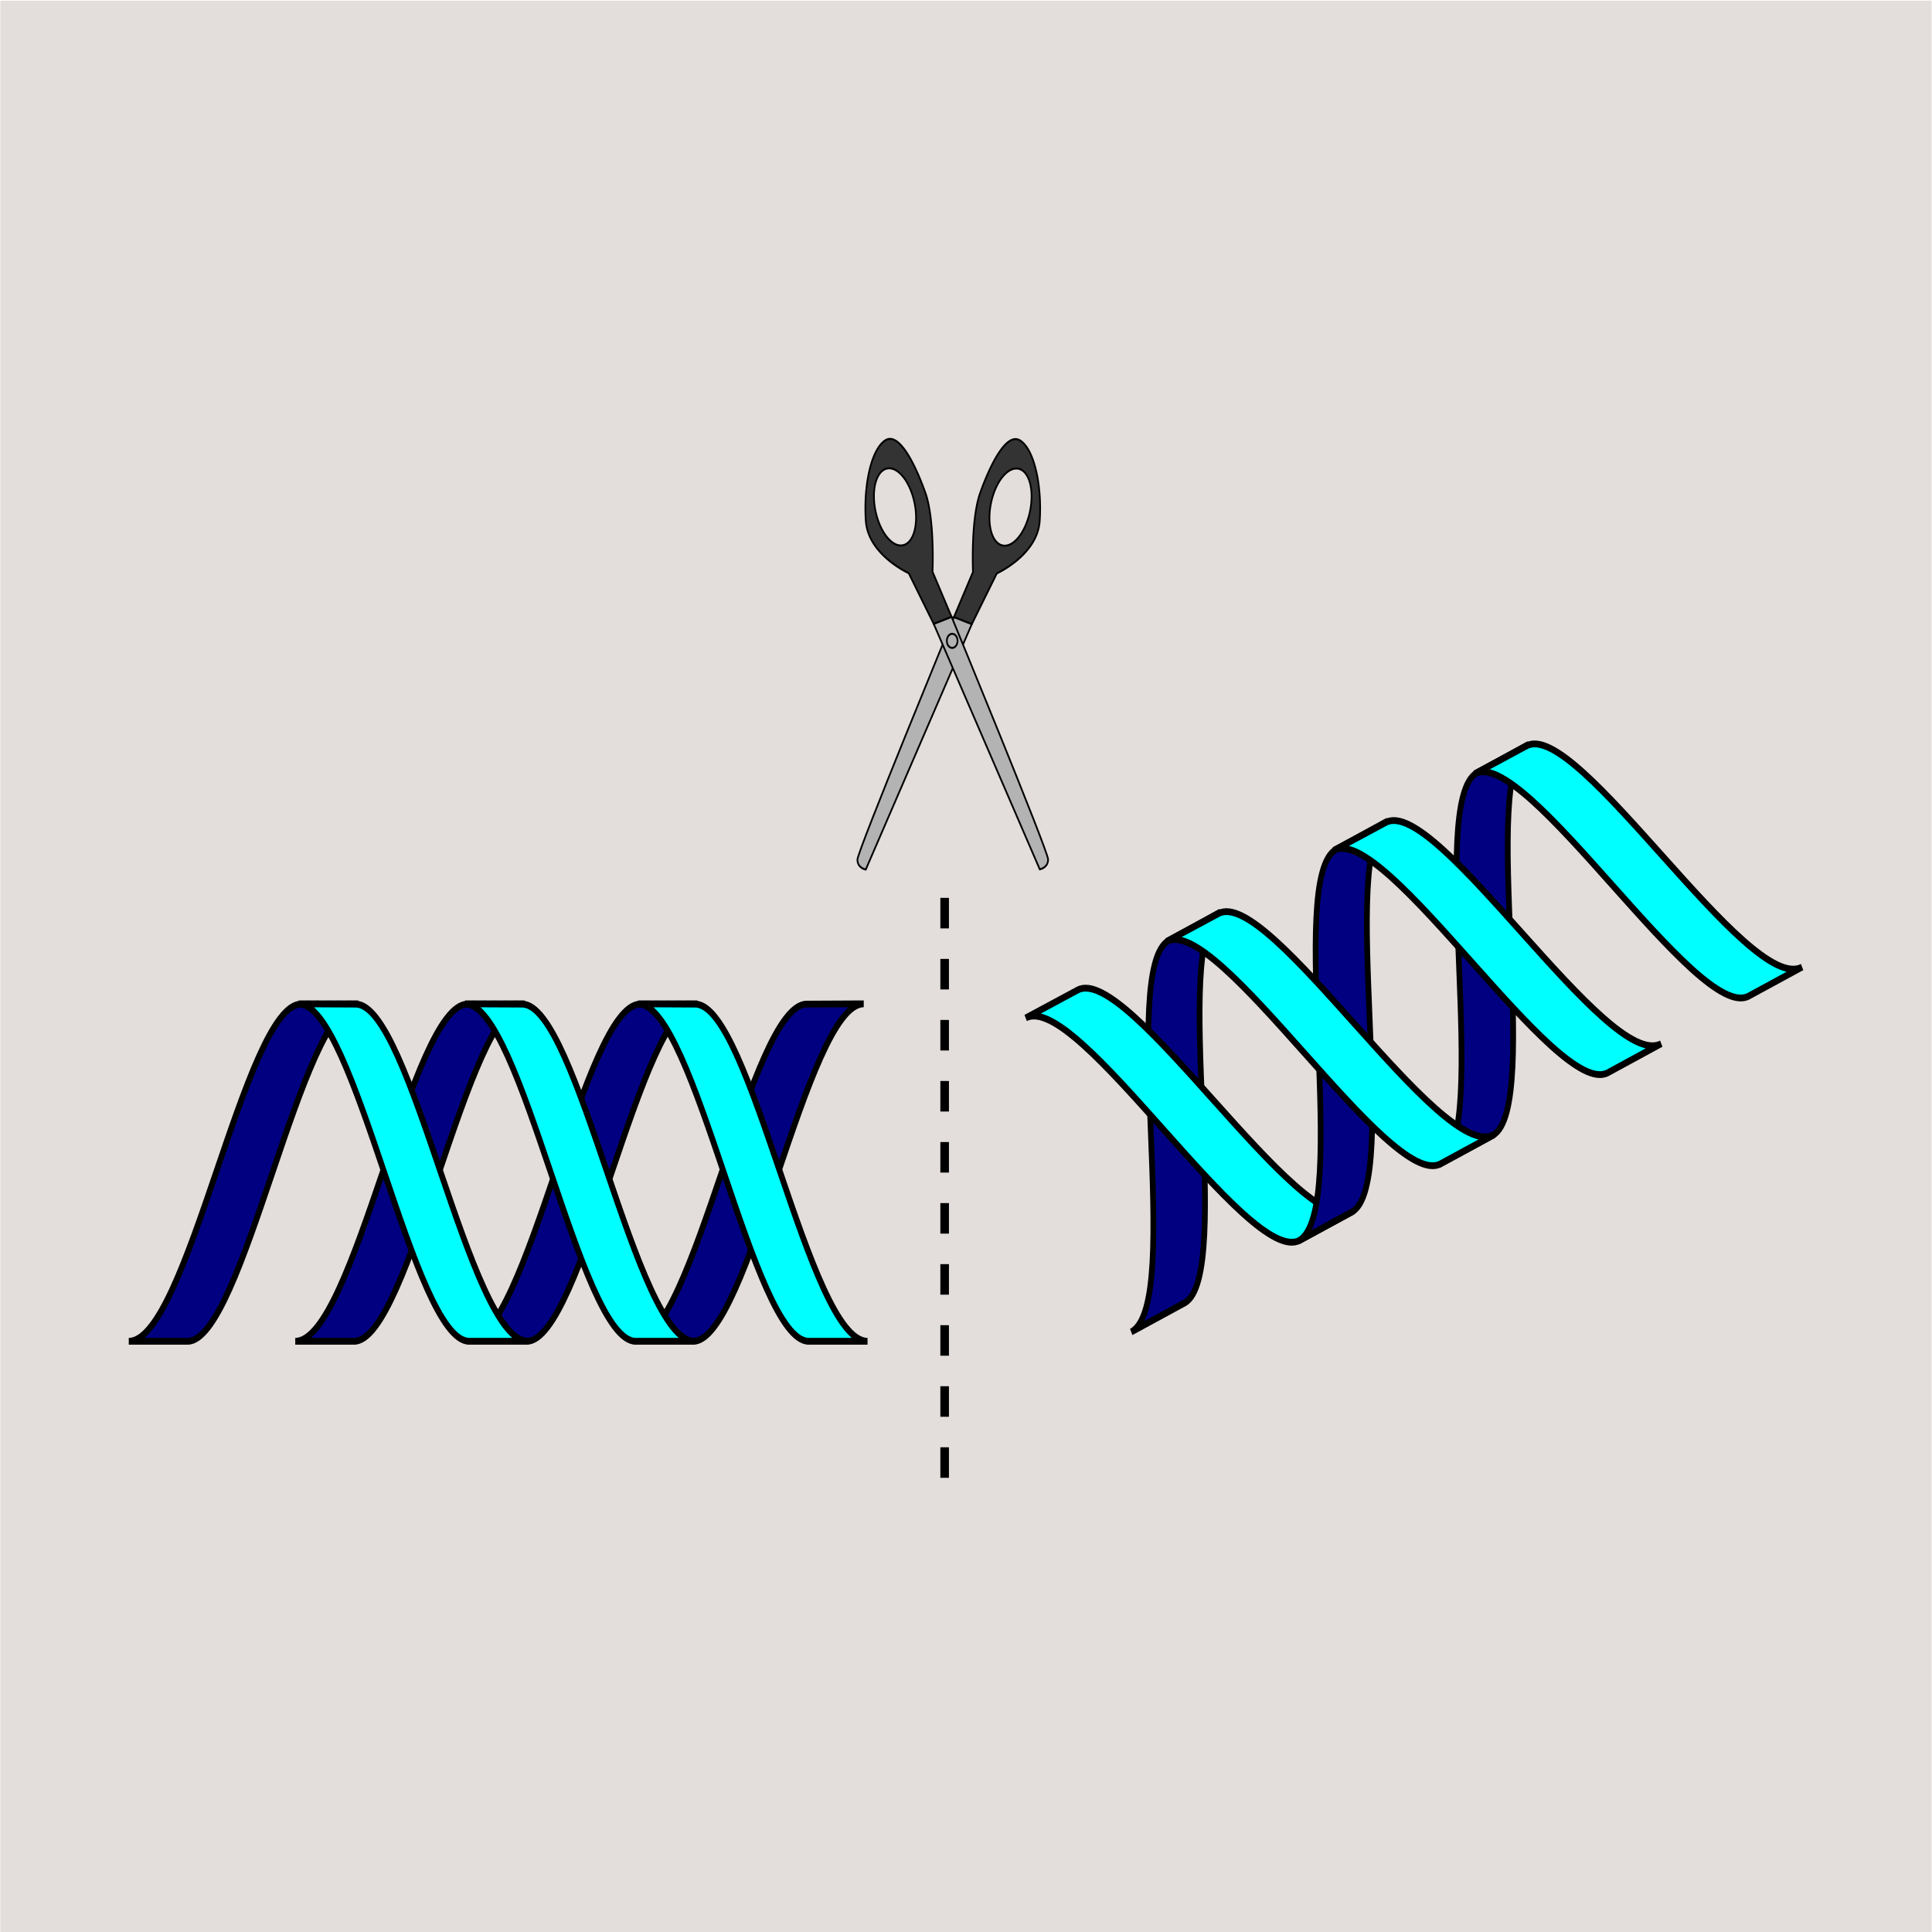 <?xml version="1.0" encoding="UTF-8" standalone="no"?>
<!-- Created with Inkscape (http://www.inkscape.org/) -->

<svg
   width="150"
   height="150"
   viewBox="0 0 39.687 39.688"
   version="1.1"
   id="svg1"
   inkscape:version="1.4 (86a8ad7, 2024-10-11)"
   sodipodi:docname="restriction.svg"
   xmlns:inkscape="http://www.inkscape.org/namespaces/inkscape"
   xmlns:sodipodi="http://sodipodi.sourceforge.net/DTD/sodipodi-0.dtd"
   xmlns="http://www.w3.org/2000/svg"
   xmlns:svg="http://www.w3.org/2000/svg">
  <sodipodi:namedview
     id="namedview1"
     pagecolor="#ffffff"
     bordercolor="#000000"
     borderopacity="0.25"
     inkscape:showpageshadow="2"
     inkscape:pageopacity="0.0"
     inkscape:pagecheckerboard="0"
     inkscape:deskcolor="#d1d1d1"
     inkscape:document-units="mm"
     inkscape:zoom="0.96379011"
     inkscape:cx="40.465242"
     inkscape:cy="-183.13116"
     inkscape:window-width="1920"
     inkscape:window-height="1009"
     inkscape:window-x="1912"
     inkscape:window-y="-8"
     inkscape:window-maximized="1"
     inkscape:current-layer="layer2" />
  <defs
     id="defs1" />
  <g
     inkscape:groupmode="layer"
     id="layer2"
     inkscape:label="Layer 2">
    <rect
       style="fill:#e3dedb;stroke:none;stroke-width:0.4;stroke-linecap:square;stroke-dasharray:0.799, 1.599"
       id="rect1"
       width="39.673"
       height="39.695"
       x="0.006"
       y="0.014" />
  </g>
  <g
     inkscape:label="Layer 1"
     inkscape:groupmode="layer"
     id="layer1"
     transform="matrix(1.047,0,0,1.155,-1.328,-1.857)">
    <g
       id="g1"
       transform="matrix(0.425,0,0,0.456,12.453,15.194)">
      <g
         id="g25"
         transform="rotate(-24.682,28.354,255.979)">
        <path
           style="fill:#000080;stroke:#000000;stroke-width:0.265;stroke-linecap:square"
           d="m 147.382,29.346 c -2.587,0 -5.244,13.151 -7.957,13.151 h 2.713 c 2.572,0 5.261,-13.162 7.874,-13.162 z"
           id="path10-4"
           sodipodi:nodetypes="ccccc" />
        <path
           style="fill:#000080;stroke:#000000;stroke-width:0.265;stroke-linecap:square"
           d="m 131.725,29.346 c -2.587,0 -5.244,13.151 -7.957,13.151 h 2.713 c 2.572,0 5.261,-13.162 7.874,-13.162 z"
           id="path8-3"
           sodipodi:nodetypes="ccccc" />
        <path
           style="fill:#00ffff;stroke:#000000;stroke-width:0.265;stroke-linecap:square"
           d="m 127.085,29.346 c 2.587,0 5.244,13.151 7.957,13.151 h -2.713 c -2.572,0 -5.261,-13.162 -7.874,-13.162 z"
           id="path1-1-6"
           sodipodi:nodetypes="ccccc" />
        <path
           style="fill:#000080;stroke:#000000;stroke-width:0.265;stroke-linecap:square"
           d="m 140.225,29.346 c -2.587,0 -5.244,13.151 -7.957,13.151 h 2.713 c 2.572,0 5.261,-13.162 7.874,-13.162 z"
           id="path2-4"
           sodipodi:nodetypes="ccccc" />
        <path
           style="fill:#00ffff;stroke:#000000;stroke-width:0.265;stroke-linecap:square"
           d="m 142.742,29.346 c 2.587,0 5.244,13.151 7.957,13.151 h -2.713 c -2.572,0 -5.261,-13.162 -7.874,-13.162 z"
           id="path3-2"
           sodipodi:nodetypes="ccccc" />
        <path
           style="fill:#00ffff;stroke:#000000;stroke-width:0.265;stroke-linecap:square"
           d="m 134.241,29.35 c 2.587,0 5.244,13.151 7.957,13.151 h -2.713 c -2.572,0 -5.261,-13.162 -7.874,-13.162 z"
           id="path1-1-6-7"
           sodipodi:nodetypes="ccccc" />
        <path
           style="fill:#00ffff;stroke:#000000;stroke-width:0.265;stroke-linecap:square"
           d="m 149.898,29.346 c 2.587,0 5.244,13.151 7.957,13.151 h -2.713 c -2.572,0 -5.261,-13.162 -7.874,-13.162 z"
           id="path3-2-4"
           sodipodi:nodetypes="ccccc" />
      </g>
      <g
         id="g24"
         transform="translate(-105.077,-19.976)">
        <path
           style="fill:#000080;stroke:#000000;stroke-width:0.265;stroke-linecap:square"
           d="m 116.004,29.346 c -2.587,0 -5.244,13.151 -7.957,13.151 h 2.713 c 2.572,0 5.261,-13.162 7.874,-13.162 z"
           id="path6-3"
           sodipodi:nodetypes="ccccc" />
        <path
           style="fill:#000080;stroke:#000000;stroke-width:0.265;stroke-linecap:square"
           d="m 92.661,29.346 c -2.587,0 -5.244,13.151 -7.957,13.151 h 2.713 c 2.572,0 5.261,-13.162 7.874,-13.162 z"
           id="path1"
           sodipodi:nodetypes="ccccc" />
        <path
           style="fill:#000080;stroke:#000000;stroke-width:0.265;stroke-linecap:square"
           d="m 108.319,29.346 c -2.587,0 -5.244,13.151 -7.957,13.151 h 2.713 c 2.572,0 5.261,-13.162 7.874,-13.162 z"
           id="path2"
           sodipodi:nodetypes="ccccc" />
        <path
           style="fill:#00ffff;stroke:#000000;stroke-width:0.265;stroke-linecap:square"
           d="m 110.852,29.346 c 2.587,0 5.244,13.151 7.957,13.151 h -2.713 c -2.572,0 -5.261,-13.162 -7.874,-13.162 z"
           id="path3"
           sodipodi:nodetypes="ccccc" />
        <path
           style="fill:#000080;stroke:#000000;stroke-width:0.265;stroke-linecap:square"
           d="m 100.347,29.346 c -2.587,0 -5.244,13.151 -7.957,13.151 h 2.713 c 2.572,0 5.261,-13.162 7.874,-13.162 z"
           id="path4-1"
           sodipodi:nodetypes="ccccc" />
        <path
           style="fill:#00ffff;stroke:#000000;stroke-width:0.265;stroke-linecap:square"
           d="m 102.864,29.346 c 2.587,0 5.244,13.151 7.957,13.151 h -2.713 c -2.572,0 -5.261,-13.162 -7.874,-13.162 z"
           id="path5-2"
           sodipodi:nodetypes="ccccc" />
        <path
           style="fill:#00ffff;stroke:#000000;stroke-width:0.265;stroke-linecap:square"
           d="m 95.178,29.346 c 2.587,0 5.244,13.151 7.957,13.151 h -2.713 c -2.572,0 -5.262,-13.162 -7.874,-13.162 z"
           id="path1-1"
           sodipodi:nodetypes="ccccc" />
      </g>
      <g
         id="g21"
         transform="matrix(0,-0.294,0.294,0,11.755,42.285)">
        <path
           id="path19"
           style="fill:#333333;stroke:#000000;stroke-width:0.265;stroke-linecap:square"
           d="m 177.744,6.384 c -0.565,7.308e-4 -1.133,0.024 -1.694,0.071 -4.49,0.374 -6.922,6.736 -6.922,6.736 l -6.735,3.929 0.935,2.806 5.987,-2.994 c 0,0 6.922,0.374 10.477,-1.122 3.555,-1.497 8.232,-4.116 6.923,-6.361 -1.146,-1.964 -5.014,-3.07 -8.971,-3.064 z m 1.334,1.355 a 3.097,5.249 74.251 0 1 3.895,1.874 3.097,5.249 74.251 0 1 -4.211,4.406 3.097,5.249 74.251 0 1 -5.893,-1.556 3.097,5.249 74.251 0 1 4.211,-4.405 3.097,5.249 74.251 0 1 1.997,-0.318 z" />
        <path
           id="path19-2"
           style="fill:#333333;stroke:#000000;stroke-width:0.265;stroke-linecap:square"
           d="m 177.715,33.832 c -0.565,-7.31e-4 -1.133,-0.024 -1.694,-0.071 -4.49,-0.374 -6.922,-6.736 -6.922,-6.736 l -6.735,-3.929 0.935,-2.806 5.987,2.994 c 0,0 6.922,-0.374 10.477,1.122 3.555,1.497 8.232,4.116 6.923,6.361 -1.146,1.964 -5.014,3.07 -8.971,3.064 z m 1.334,-1.355 a 5.249,3.097 15.749 0 0 3.895,-1.874 5.249,3.097 15.749 0 0 -4.211,-4.406 5.249,3.097 15.749 0 0 -5.893,1.556 5.249,3.097 15.749 0 0 4.211,4.405 5.249,3.097 15.749 0 0 1.997,0.318 z" />
        <path
           style="fill:#b3b3b3;stroke:#000000;stroke-width:0.265;stroke-linecap:square"
           d="M 162.363,23.097 129.81,6.447 c 0,0 0.187,-1.31 1.31,-1.31 1.123,0 32.179,15.154 32.179,15.154 z"
           id="path20-9" />
        <path
           style="fill:#b3b3b3;stroke:#000000;stroke-width:0.265;stroke-linecap:square"
           d="m 162.393,17.119 -32.553,16.651 c 0,0 0.187,1.31 1.31,1.31 1.123,0 32.179,-15.154 32.179,-15.154 z"
           id="path20" />
        <ellipse
           style="fill:#b3b3b3;stroke:#000000;stroke-width:0.265;stroke-linecap:square"
           id="path21"
           cx="160.148"
           cy="20.018"
           rx="0.935"
           ry="0.842" />
      </g>
      <path
         style="fill:#b3b3b3;stroke:#000000;stroke-width:0.397;stroke-linecap:square;stroke-dasharray:0.794, 1.587;stroke-dashoffset:0"
         d="M 17.292,5.424 V 28.443"
         id="path25" />
    </g>
  </g>
</svg>
